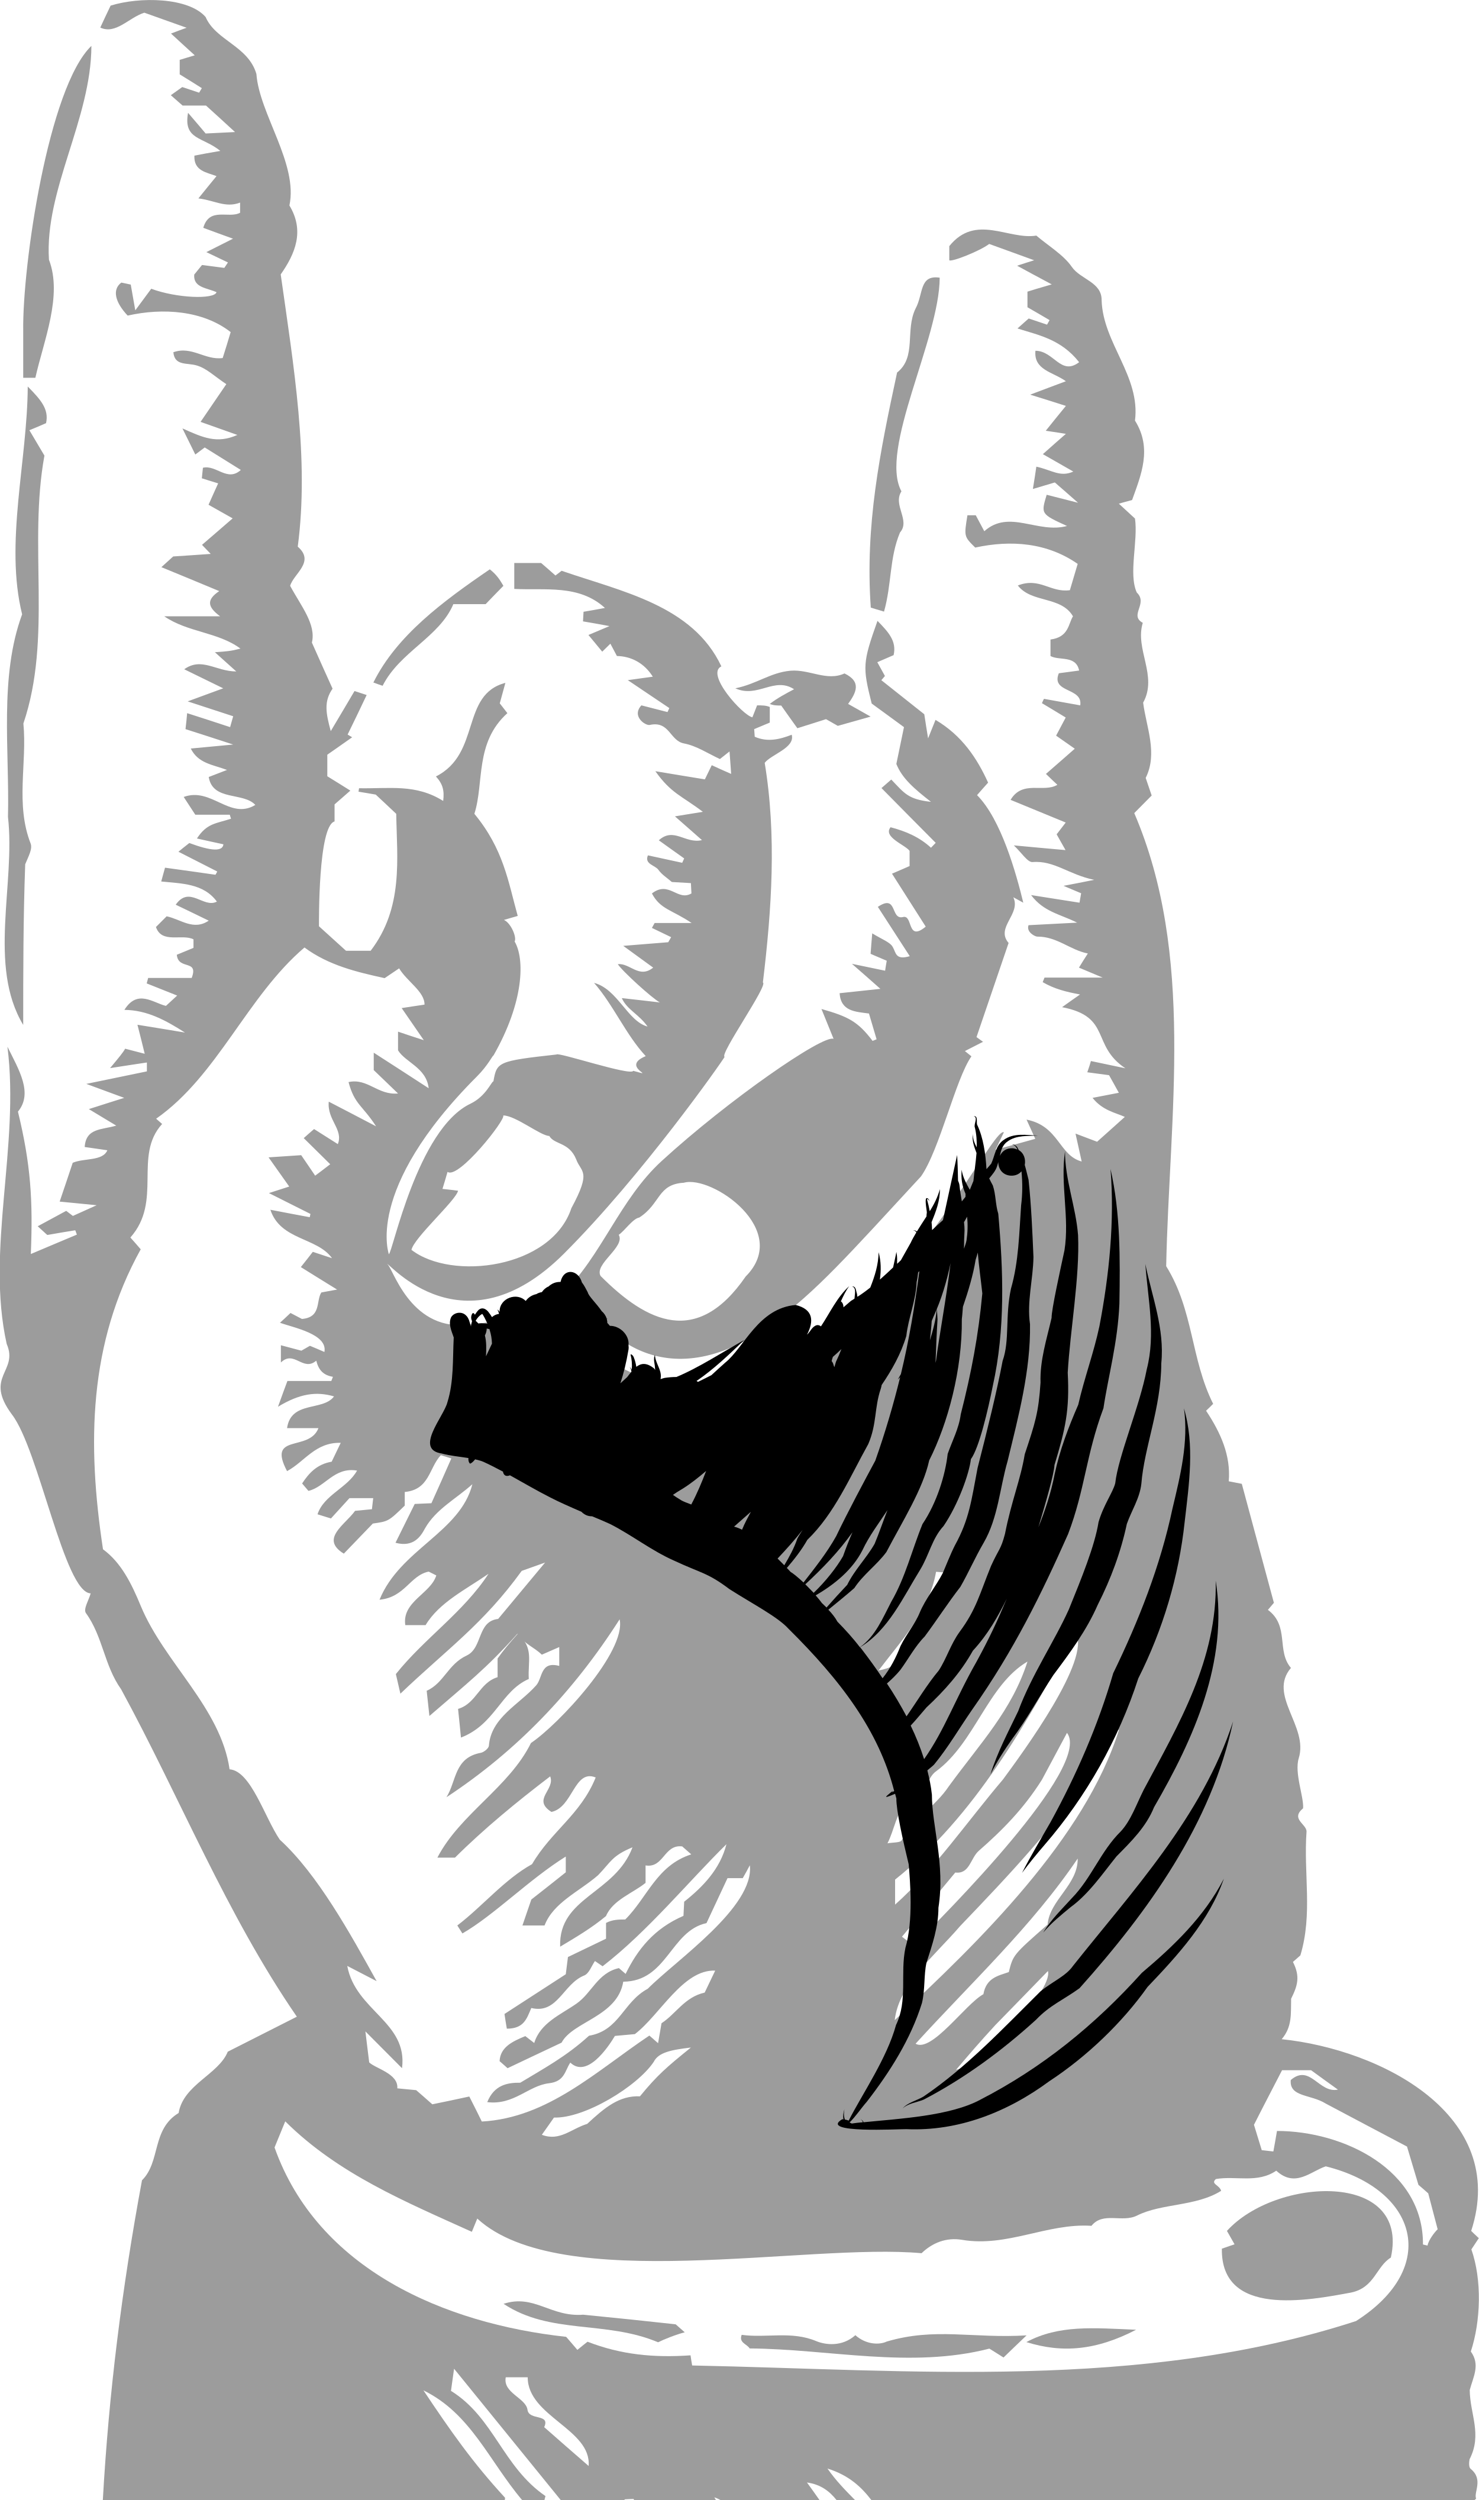 <?xml version="1.0" encoding="utf-8"?>
<!-- Generator: Adobe Adobe Illustrator 24.2.0, SVG Export Plug-In . SVG Version: 6.00 Build 0)  -->
<svg version="1.1" id="Layer_1" xmlns="http://www.w3.org/2000/svg" x="0px" y="0px"
     width="81.56px" height="137.84px" viewBox="0 0 81.56 137.84" style="enable-background:new 0 0 81.56 137.84;"
     xml:space="preserve">
<style type="text/css">
	.st0{fill:none;}
	.st1{fill:#9C9C9C;}
</style>
  <path class="st0" d="M50.5,112.69c0.89,0.51,2.75-2.2,3.74-2.73c0.16-0.93,0.84-1.03,1.4-1.22c0.23-0.96,0.23-0.96,2.14-2.62
	c0.11-1.35,1.67-2.18,1.67-3.62C56.92,106.21,53.54,109.35,50.5,112.69z"/>
  <path class="st0" d="M29.1,131.07c-0.38,0-0.77,0-1.21,0c-0.17,0.87,1.12,1.14,1.2,1.8c0.09,0.6,1.28,0.19,0.92,0.95
	c0.92,0.8,1.62,1.42,2.44,2.14C32.62,133.93,29.1,133.24,29.1,131.07z"/>
  <path class="st0" d="M33.12,70.35c2.57,2.57,5.33,3.9,8,0.03c2.57-2.57-1.88-5.61-3.41-5.17c-1.46,0.07-1.27,1.15-2.46,1.92
	c-0.35,0.05-0.83,0.76-1.13,0.95C34.5,68.75,32.75,69.69,33.12,70.35z"/>
  <path class="st0" d="M70.22,118.61c0.07-0.37,0.13-0.72,0.2-1.13c3.68,0,8.08,2.14,8.05,6.26c0.08,0.02,0.16,0.04,0.25,0.06
	c0.06-0.31,0.39-0.74,0.56-0.9c-0.18-0.69-0.33-1.26-0.52-1.98c-0.11-0.09-0.36-0.31-0.54-0.47c-0.22-0.76-0.42-1.43-0.63-2.11
	c-1.51-0.8-3-1.59-4.48-2.37c-0.83-0.52-2.02-0.34-1.93-1.3c1.07-0.91,1.55,0.75,2.6,0.53c-0.47-0.34-0.83-0.6-1.48-1.07
	c-0.14,0-0.76,0-1.6,0c-0.5,0.97-1.05,2.03-1.55,3c0.15,0.5,0.28,0.93,0.43,1.4C69.75,118.56,69.94,118.58,70.22,118.61z"/>
  <path class="st0" d="M49.34,111.39c4.65-4.31,10.52-10.05,12.37-16.02c-0.41,0.15-0.78,0.28-1.22,0.45c0,0.48,0,0.97,0,1.44
	c-2.16,3.29-4.79,6.06-7.54,8.94C51.46,107.93,49.58,109.41,49.34,111.39z"/>
  <path class="st0" d="M45.64,136.09c0.47,0.68,1.02,1.23,1.53,1.75h0.9C47.53,137.14,46.87,136.47,45.64,136.09z"/>
  <path class="st0" d="M23.35,131.79c1.51,2.26,2.72,3.99,4.5,5.92c0,0.04,0,0.09,0,0.13h0.95C26.94,135.64,25.97,133.08,23.35,131.79
	z"/>
  <path class="st0" d="M44.51,136.86c0.23,0.33,0.46,0.65,0.7,0.98h0.95C45.77,137.36,45.29,136.97,44.51,136.86z"/>
  <path class="st0" d="M24.87,131.82c2.38,1.48,2.84,4.16,5.21,5.8c-0.02,0.08-0.04,0.15-0.06,0.23h0.91
	c-1.88-2.31-3.78-4.65-5.89-7.25C24.94,131.32,24.89,131.65,24.87,131.82z"/>
  <path class="st0" d="M31.52,66.6c1.13-2.09,0.53-1.95,0.26-2.7c-0.39-0.95-1.2-0.79-1.48-1.28c-0.47,0-1.87-1.13-2.54-1.13
	c0.16,0.2-2.49,3.55-3.07,3.11c-0.12,0.39-0.22,0.72-0.28,0.94c-0.01,0,0.49,0.05,0.86,0.1c-0.11,0.53-2.43,2.59-2.57,3.26
	C24.92,70.62,30.42,69.94,31.52,66.6z"/>
  <path class="st0" d="M52.32,86.71c-0.3-0.02-0.5-0.04-0.7-0.05c-0.39,2.2-1.86,3.72-3.17,5.44C51.13,91.63,51.06,88.48,52.32,86.71z
	"/>
  <path class="st0" d="M36.05,113.67c-0.9,1.35-3.82,3.13-5.5,3.07c-0.2,0.29-0.41,0.58-0.67,0.95c0.98,0.38,1.62-0.32,2.5-0.6
	c0.98-0.9,1.77-1.56,2.91-1.52c0.97-1.17,1.46-1.6,2.81-2.69C37,113.02,36.31,113.16,36.05,113.67z"/>
  <path class="st0" d="M19.19,108.41c0.46,2.48,3.34,3.08,3.02,5.64c-0.77-0.77-1.3-1.31-2.02-2.03c0.09,0.69,0.14,1.12,0.21,1.71
	c0.34,0.34,1.61,0.62,1.55,1.43c0.4,0.04,0.73,0.07,1.04,0.1c0.28,0.24,0.53,0.47,0.89,0.78c0.64-0.14,1.36-0.29,2.04-0.43
	c0.26,0.51,0.52,1.03,0.69,1.38c3.65-0.21,6.3-2.77,9.24-4.74c0.14,0.13,0.24,0.21,0.48,0.42c0.07-0.42,0.12-0.74,0.19-1.1
	c0.81-0.52,1.28-1.44,2.38-1.69c0.2-0.42,0.4-0.83,0.58-1.21c-1.78-0.08-3.05,2.45-4.43,3.5c-0.35,0.03-0.69,0.07-1.1,0.1
	c-0.4,0.67-1.55,2.33-2.46,1.47c-0.31,0.47-0.31,1.04-1.18,1.14c-1.13,0.13-1.94,1.22-3.4,1.04c0.38-0.94,1.11-1.09,1.82-1.07
	c1.24-0.77,2.51-1.44,3.79-2.59c1.69-0.3,1.87-1.85,3.24-2.59c1.58-1.59,5.88-4.52,5.63-6.81c-0.13,0.23-0.26,0.47-0.39,0.71
	c-0.28,0-0.56,0-0.84,0c-0.38,0.81-0.75,1.6-1.16,2.48c-1.99,0.43-2.16,3.21-4.59,3.23c-0.32,1.93-2.79,2.19-3.4,3.36
	c-1.25,0.59-2.11,1-2.98,1.41c-0.13-0.12-0.28-0.25-0.44-0.39c0.03-0.79,0.72-1.1,1.42-1.38c0.1,0.08,0.25,0.2,0.49,0.38
	c0.34-1.12,1.45-1.56,2.33-2.17c0.85-0.59,1.16-1.69,2.34-1.96c0.15,0.13,0.25,0.22,0.37,0.32c0.66-1.35,1.57-2.5,3.19-3.2
	c0.01-0.18,0.02-0.42,0.04-0.78c1.03-0.81,1.99-1.79,2.33-3.17c-2.03,1.99-4.36,4.83-6.83,6.73c-0.12-0.08-0.26-0.18-0.42-0.29
	c-0.19,0.27-0.32,0.69-0.6,0.8c-1.15,0.47-1.46,2.15-2.91,1.79c-0.25,0.57-0.39,1.14-1.35,1.14c-0.04-0.28-0.09-0.56-0.13-0.81
	c1.17-0.76,2.31-1.5,3.38-2.19c0.05-0.43,0.09-0.73,0.12-0.95c0.75-0.36,1.45-0.7,2.1-1.01c0-0.37,0-0.62,0-0.87
	c0.35-0.19,0.7-0.19,1.06-0.19c1.22-1.21,1.73-2.98,3.64-3.59c-0.15-0.13-0.3-0.26-0.5-0.44c-1.01-0.12-1.01,1.21-2.02,1.05
	c0,0.34,0,0.58,0,0.96c-0.67,0.56-1.8,0.93-2.18,1.83c-0.81,0.67-1.62,1.15-2.53,1.69c-0.1-2.75,3.03-2.91,3.99-5.48
	c-1.14,0.47-1.2,0.81-1.9,1.54c-1.05,0.92-2.48,1.51-2.95,2.77c-0.53,0-0.87,0-1.22,0c0.14-0.41,0.27-0.77,0.49-1.43
	c0.46-0.36,1.16-0.92,1.9-1.5c0-0.14,0-0.44,0-0.87c-2.03,1.26-3.96,3.24-5.7,4.24c-0.09-0.14-0.16-0.24-0.28-0.44
	c1.4-1.06,2.61-2.54,4.12-3.38c1.07-1.84,2.68-2.74,3.51-4.78c-1.2-0.48-1.26,1.65-2.44,1.9c-1.09-0.69,0.22-1.22-0.07-1.96
	c-1.86,1.41-3.65,2.89-5.25,4.48c-0.38,0-0.66,0-0.97,0c1.24-2.4,3.96-3.88,5.16-6.32c1.5-0.99,5.27-5.04,4.89-6.82
	c-2.55,3.98-5.66,7.24-9.55,9.81c0.56-0.9,0.43-2.18,1.9-2.45c0.18-0.03,0.43-0.24,0.44-0.39c0.12-1.56,1.67-2.27,2.61-3.33
	c0.36-0.41,0.22-1.35,1.27-1.07c0-0.39,0-0.64,0-1.04c-0.32,0.14-0.57,0.25-0.96,0.42c-0.46-0.44-0.9-0.54-1.35-1.15
	c-1.7,1.91-2.83,2.78-4.85,4.53c-0.08-0.72-0.11-1.01-0.15-1.39c0.94-0.42,1.17-1.45,2.2-1.94c0.9-0.42,0.56-1.89,1.74-2.02
	c0.87-1.04,1.64-1.97,2.59-3.11c-0.71,0.25-1.18,0.42-1.29,0.46c-2.12,2.94-4.1,4.31-6.69,6.77c-0.13-0.58-0.2-0.85-0.25-1.08
	c1.58-1.97,3.73-3.4,5.11-5.53c-1.27,0.88-2.72,1.58-3.47,2.83c-0.42,0-0.76,0-1.12,0c-0.19-1.31,1.4-1.73,1.71-2.74
	c-0.19-0.09-0.3-0.15-0.42-0.21c-1.03,0.22-1.3,1.42-2.71,1.55c1.12-2.78,4.45-3.72,5.12-6.37c-0.91,0.81-2.02,1.38-2.62,2.45
	c-0.2,0.37-0.6,1.05-1.62,0.78c0.35-0.71,0.68-1.38,1.06-2.14c0.27-0.01,0.61-0.02,0.92-0.04c0.36-0.82,0.72-1.62,1.1-2.47
	c-0.2-0.06-0.39-0.12-0.58-0.18c-0.66,0.71-0.63,1.9-1.99,2.03c0,0.28,0,0.53,0,0.75c-0.9,0.89-0.91,0.87-1.76,0.99
	c-0.56,0.59-1.07,1.11-1.6,1.66c-1.34-0.82,0.06-1.6,0.62-2.36c0.22-0.02,0.55-0.06,0.93-0.09c0.02-0.19,0.04-0.36,0.07-0.61
	c-0.37,0-0.7,0-1.31,0c-0.24,0.26-0.64,0.7-1.02,1.12c-0.3-0.09-0.49-0.15-0.74-0.23c0.35-1.07,1.65-1.45,2.18-2.41
	c-1.26-0.21-1.75,0.9-2.68,1.12c-0.12-0.14-0.2-0.24-0.35-0.41c0.37-0.55,0.81-1.05,1.63-1.2c0.16-0.34,0.33-0.68,0.5-1.04
	c-1.41-0.03-1.99,1.05-2.96,1.56c-1.12-2.12,1.22-1.04,1.73-2.37c-0.58,0-1.11,0-1.73,0c0.22-1.52,1.98-0.91,2.59-1.75
	c-0.96-0.28-1.87-0.17-3.09,0.57c0.26-0.71,0.39-1.05,0.52-1.42c0.89,0,1.65,0,2.42,0c0.03-0.08,0.06-0.15,0.09-0.23
	c-0.54-0.09-0.79-0.38-0.92-0.89c-0.73,0.63-1.23-0.6-1.95,0.1c0-0.44,0-0.61,0-0.95c0.38,0.1,0.67,0.17,1.13,0.3
	c0.03-0.02,0.23-0.13,0.47-0.27c0.25,0.11,0.52,0.22,0.8,0.34c0.19-0.99-1.7-1.34-2.45-1.61c0.2-0.18,0.38-0.36,0.58-0.54
	c0.21,0.11,0.42,0.22,0.63,0.33c1.08-0.09,0.78-1,1.07-1.46c0.28-0.05,0.47-0.09,0.87-0.16c-0.73-0.46-1.32-0.82-2-1.24
	c0.25-0.32,0.48-0.61,0.66-0.84c0.4,0.13,0.73,0.24,1.06,0.35c-0.84-1.16-2.84-0.98-3.4-2.67c0.85,0.16,1.51,0.28,2.17,0.41
	c0.01-0.06,0.03-0.12,0.04-0.18c-0.71-0.36-1.43-0.72-2.29-1.15c0.46-0.15,0.71-0.23,1.12-0.36c-0.35-0.5-0.69-0.97-1.14-1.61
	c0.71-0.05,1.23-0.08,1.8-0.12c0.27,0.39,0.51,0.74,0.77,1.13c0.23-0.18,0.48-0.37,0.83-0.63c-0.54-0.54-1-0.99-1.46-1.44
	c0.18-0.16,0.38-0.33,0.57-0.5c0.42,0.27,0.84,0.53,1.31,0.83c0.32-0.82-0.6-1.33-0.5-2.34c0.74,0.39,1.48,0.77,2.61,1.36
	c-0.76-1.17-1.18-1.2-1.52-2.44c1.06-0.22,1.59,0.74,2.73,0.63C21.42,59.79,21,59.38,20.6,59c0-0.27,0-0.52,0-0.96
	c1.03,0.67,1.95,1.26,3.03,1.96c-0.13-1.14-1.28-1.41-1.69-2.09c0-0.31,0-0.61,0-1.03c0.44,0.15,0.77,0.25,1.42,0.47
	c-0.46-0.68-0.79-1.15-1.22-1.77c0.5-0.07,0.88-0.13,1.26-0.19c0.01-0.72-0.97-1.29-1.4-2c-0.38,0.26-0.59,0.4-0.8,0.54
	c-1.54-0.33-3.08-0.7-4.42-1.69c-3.17,2.7-4.77,7.06-8.18,9.44c0.1,0.09,0.2,0.18,0.33,0.29c-1.6,1.76,0.04,4.24-1.75,6.26
	c0.2,0.24,0.37,0.42,0.57,0.65c-2.87,5.2-2.95,10.74-2.08,16.54c1,0.73,1.57,1.88,2.09,3.14c1.3,3.12,4.4,5.6,4.89,8.99
	c1.18,0.09,1.93,2.65,2.77,3.88c2.09,1.91,3.88,5.17,5.38,7.82C20.34,109.01,19.87,108.77,19.19,108.41z"/>
  <path class="st0" d="M52.72,114.12c1.25-0.25,5.36-4.27,5.07-5.45c-1.06,1.09-1.98,2.03-2.9,2.98
	C54.06,112.55,53.45,113.26,52.72,114.12z"/>
  <path class="st0" d="M31.83,129.57c0.25-0.2,0.41-0.32,0.56-0.45c1.86,0.73,3.66,0.9,5.68,0.75c0.04,0.22,0.06,0.39,0.09,0.56
	c12.03,0.24,24.75,1.4,36.61-2.45c4.64-2.97,3.41-7.27-1.67-8.53c-0.84,0.28-1.68,1.2-2.73,0.24c-1.04,0.71-2.21,0.26-3.33,0.46
	c-0.31,0.28,0.2,0.32,0.29,0.65c-1.38,0.88-3.27,0.68-4.63,1.36c-0.83,0.43-1.89-0.23-2.52,0.57c-2.44-0.16-4.66,1.2-7.15,0.77
	c-0.85-0.15-1.62,0.15-2.22,0.74c-6.32-0.58-19.91,2.31-24.5-1.91c-0.11,0.26-0.2,0.48-0.3,0.73c-3.64-1.65-7.36-3.18-10.29-6.09
	c-0.21,0.52-0.4,0.97-0.59,1.44c2.38,6.7,9.36,9.71,16.07,10.45C31.33,128.98,31.58,129.28,31.83,129.57z"/>
  <path class="st0" d="M58.83,95.53c-0.49,0.91-0.93,1.75-1.38,2.58c-1.02,1.62-2.21,2.81-3.48,3.92c-0.47,0.41-0.51,1.31-1.3,1.2
	c-1.02,1.23-1.97,2.37-2.94,3.54c0.2,0.15,0.41,0.32,0.63,0.49C52.03,105.62,60.25,97.39,58.83,95.53z"/>
  <path class="st0" d="M49.36,103.63c0,0.51,0,0.93,0,1.38c2.12-1.88,4-4.61,5.95-6.9c1.11-1.52,4.88-6.64,4.01-8.08
	C56.64,94.96,53.78,100.12,49.36,103.63z"/>
  <path class="st0" d="M49.96,99.49c-0.51,0.34-0.66,1.47-1.03,2.15c0.27-0.05,0.71-0.03,0.78-0.16c0.63-1.16,1.88-1.89,2.6-2.98
	c1.76-2.42,3.48-4.2,4.34-6.88c-2.19,1.3-2.9,4.48-5.04,6.06C50.96,98.13,51.16,99.23,49.96,99.49z"/>
  <path class="st1" d="M27.85,137.71c-1.78-1.93-2.99-3.66-4.5-5.92c2.62,1.29,3.59,3.85,5.45,6.06h1.22
	c0.02-0.08,0.04-0.15,0.06-0.23c-2.37-1.63-2.83-4.32-5.21-5.8c0.02-0.17,0.07-0.5,0.17-1.22c2.11,2.6,4.01,4.94,5.89,7.25h3.5
	c0.01-0.02,0.01-0.03,0.02-0.05c0.18-0.01,0.32-0.02,0.49-0.02c0.01,0.02,0.02,0.05,0.03,0.07h4.52c-0.03-0.05-0.06-0.1-0.1-0.16
	c0.14,0.04,0.25,0.1,0.36,0.16h5.45c-0.23-0.33-0.46-0.65-0.7-0.98c0.78,0.11,1.26,0.5,1.64,0.98h1.02
	c-0.51-0.52-1.06-1.07-1.53-1.75c1.23,0.39,1.89,1.05,2.43,1.75h33.25c0.03-0.03,0.06-0.06,0.09-0.09c-0.14-0.36,0.42-1.06-0.3-1.64
	c-0.11-0.09-0.09-0.36-0.06-0.53c0.71-1.38,0.02-2.48,0.01-3.82c0.21-0.77,0.58-1.39,0.06-2.12c0.55-1.68,0.62-3.95,0.03-5.63
	c0.11-0.16,0.26-0.4,0.41-0.62c-0.22-0.2-0.36-0.34-0.42-0.4c2.09-6.41-5.01-10.01-10.45-10.57c0.59-0.69,0.5-1.41,0.52-2.23
	c0.36-0.73,0.51-1.22,0.1-2.03c0.15-0.13,0.4-0.35,0.41-0.36c0.69-2.29,0.17-4.49,0.34-6.83c0-0.42-0.9-0.69-0.19-1.28
	c0.05-0.63-0.49-1.94-0.24-2.76c0.55-1.76-1.72-3.47-0.43-4.98c-0.81-0.94-0.07-2.31-1.27-3.2c0.1-0.12,0.2-0.24,0.33-0.39
	c-0.59-2.17-1.18-4.38-1.77-6.56c-0.26-0.05-0.45-0.09-0.72-0.14c0.12-1.42-0.44-2.67-1.25-3.89c0.1-0.09,0.23-0.22,0.39-0.38
	c-1.24-2.48-1.07-5.14-2.59-7.59c0.17-8.31,1.6-17.15-1.76-24.98c0.29-0.29,0.6-0.61,0.96-0.97c-0.11-0.32-0.22-0.65-0.33-0.97
	c0.68-1.36,0.03-2.8-0.14-4.15c0.82-1.48-0.47-2.94-0.02-4.4c-0.77-0.42,0.31-1.06-0.33-1.67c-0.47-1.02,0.08-2.84-0.1-4.08
	c-0.28-0.26-0.56-0.52-0.89-0.82c0.23-0.06,0.41-0.12,0.73-0.2c0.5-1.39,1.12-2.85,0.16-4.38c0.31-2.45-1.77-4.27-1.84-6.64
	c0.01-1-1.16-1.14-1.64-1.83c-0.46-0.67-1.28-1.15-1.96-1.73c-1.54,0.25-3.34-1.23-4.8,0.58c0,0.17,0,0.46,0,0.78
	c0.12,0.11,1.69-0.51,2.2-0.9c0.81,0.29,1.62,0.59,2.48,0.9c-0.3,0.09-0.54,0.17-0.94,0.3c0.58,0.32,1.11,0.6,1.91,1.03
	c-0.79,0.23-1.03,0.3-1.34,0.4c0,0.28,0,0.57,0,0.86c0.38,0.22,0.8,0.46,1.22,0.71c-0.05,0.08-0.09,0.17-0.14,0.25
	c-0.33-0.11-0.66-0.22-1.01-0.34c-0.15,0.14-0.36,0.31-0.62,0.55c1.16,0.37,2.4,0.59,3.4,1.86c-1.01,0.77-1.39-0.63-2.41-0.63
	c-0.1,1.07,0.96,1.16,1.68,1.68c-0.64,0.24-1.21,0.45-1.97,0.74c0.8,0.25,1.36,0.42,1.97,0.62c-0.41,0.5-0.71,0.87-1.11,1.37
	c0.58,0.09,0.96,0.14,1.11,0.17c-0.3,0.26-0.71,0.62-1.27,1.12c0.79,0.45,1.21,0.69,1.68,0.96c-0.73,0.33-1.2-0.09-2.04-0.27
	c-0.05,0.35-0.1,0.68-0.19,1.23c0.5-0.15,0.83-0.25,1.21-0.36c0.28,0.24,0.63,0.55,1.28,1.12c-0.81-0.21-1.27-0.32-1.73-0.44
	c-0.32,1.06-0.32,1.06,1.12,1.72c-1.61,0.44-3.19-0.94-4.56,0.29c-0.2-0.37-0.34-0.63-0.47-0.88c-0.17,0-0.31,0-0.46,0
	c-0.19,1.17-0.19,1.17,0.43,1.78c1.98-0.43,3.97-0.27,5.65,0.9c-0.13,0.43-0.27,0.9-0.43,1.45c-1.07,0.15-1.66-0.73-2.87-0.26
	c0.75,0.98,2.38,0.57,3.04,1.7c-0.26,0.42-0.23,1.15-1.24,1.28c0,0.29,0,0.58,0,0.91c0.49,0.27,1.4-0.06,1.58,0.8
	c-0.39,0.05-0.79,0.11-1.12,0.15c-0.45,1.1,1.34,0.77,1.18,1.77c-0.68-0.12-1.34-0.24-2-0.36c-0.04,0.08-0.08,0.16-0.11,0.24
	c0.41,0.24,0.81,0.49,1.31,0.79c-0.13,0.25-0.3,0.56-0.53,1c0.37,0.26,0.77,0.54,1.03,0.72c-0.45,0.4-1.03,0.9-1.59,1.39
	c0.34,0.33,0.48,0.46,0.63,0.6c-0.76,0.46-1.92-0.28-2.58,0.83c0.97,0.4,1.95,0.8,3.04,1.25c-0.2,0.26-0.33,0.43-0.5,0.65
	c0.12,0.22,0.26,0.46,0.49,0.87c-0.93-0.08-1.76-0.16-2.85-0.26c0.43,0.41,0.76,0.94,1.03,0.92c1.2-0.1,1.99,0.69,3.4,0.98
	c-0.75,0.15-1.15,0.23-1.69,0.33c0.39,0.17,0.67,0.28,0.97,0.41c-0.03,0.18-0.06,0.35-0.09,0.52c-0.81-0.13-1.58-0.25-2.67-0.42
	c0.7,0.93,1.58,1.04,2.54,1.52c-1.04,0.05-1.83,0.1-2.68,0.14c-0.14,0.38,0.36,0.63,0.48,0.63c1.09-0.01,1.81,0.74,2.79,0.93
	c-0.17,0.26-0.32,0.5-0.49,0.78c0.38,0.16,0.67,0.28,1.31,0.55c-1.3,0-2.25,0-3.21,0c-0.03,0.08-0.07,0.17-0.1,0.25
	c0.65,0.38,1.31,0.54,2.06,0.68c-0.32,0.22-0.61,0.43-0.99,0.7c2.75,0.53,1.58,2.1,3.49,3.37c-0.62-0.13-1.23-0.26-1.9-0.4
	c-0.05,0.17-0.1,0.34-0.2,0.62c0.44,0.06,0.82,0.11,1.2,0.16c0.17,0.31,0.35,0.62,0.54,0.97c-0.4,0.08-0.83,0.16-1.45,0.28
	c0.55,0.7,1.28,0.82,1.78,1.05c-0.45,0.41-0.93,0.83-1.53,1.37c-0.22-0.08-0.63-0.24-1.19-0.45c0.12,0.55,0.22,1.01,0.34,1.54
	c-1.26-0.34-1.25-1.96-3.04-2.31c0.2,0.44,0.33,0.72,0.48,1.06c-0.71,0.2-1.38,0.38-2.19,0.6c0.2-0.41,0.33-0.7,0.46-0.96
	c-0.46-0.27-3.19,5.35-7.75,9.91c-8.49,8.49-17.79,1.71-15.29-0.79c0.59,1.59,4.24,5.82,10.25,1.44c2.46-1.79,4.2-3.78,8.22-8.13
	c1.03-1.47,1.9-5.36,2.78-6.62c-0.06-0.05-0.17-0.14-0.36-0.29c0.33-0.17,0.67-0.34,1-0.51c-0.12-0.09-0.24-0.17-0.36-0.26
	c0.59-1.73,1.18-3.46,1.77-5.19c-0.74-0.86,0.7-1.59,0.26-2.52c0.18,0.1,0.37,0.2,0.55,0.3c-0.39-1.61-1.22-4.6-2.55-5.93
	c0.23-0.27,0.4-0.45,0.61-0.69c-0.61-1.34-1.43-2.59-2.9-3.46c-0.11,0.27-0.2,0.49-0.41,1.02c-0.09-0.58-0.14-0.85-0.21-1.33
	c-0.67-0.53-1.47-1.17-2.37-1.88c-0.01,0.02,0.09-0.1,0.2-0.23c-0.13-0.23-0.26-0.47-0.42-0.76c0.34-0.15,0.62-0.27,0.9-0.39
	c0.18-0.79-0.31-1.29-0.89-1.89c-0.82,2.31-0.83,2.53-0.32,4.56c0.52,0.38,1.17,0.85,1.78,1.3c-0.14,0.68-0.25,1.2-0.42,2.03
	c0.31,0.78,0.96,1.35,1.91,2.09c-1.27-0.14-1.46-0.47-2.19-1.23c-0.28,0.24-0.48,0.42-0.54,0.47c1,1.01,1.99,2.02,2.99,3.02
	c-0.09,0.09-0.17,0.18-0.26,0.27c-0.64-0.59-1.39-0.91-2.23-1.13c-0.43,0.54,0.79,0.96,1.05,1.3c0,0.34,0,0.59,0,0.84
	c-0.29,0.13-0.58,0.25-0.97,0.42c0.64,1,1.25,1.96,1.86,2.92c-1.05,0.87-0.69-0.67-1.25-0.53c-0.71,0.18-0.29-1.3-1.39-0.56
	c0.57,0.88,1.16,1.79,1.76,2.72c-0.8,0.23-0.75-0.19-0.94-0.51c-0.15-0.27-0.6-0.42-1.13-0.75c-0.04,0.51-0.07,0.8-0.09,1.13
	c0.29,0.12,0.57,0.25,0.89,0.38c-0.03,0.17-0.06,0.34-0.09,0.55c-0.67-0.14-1.29-0.27-1.83-0.38c0.42,0.36,0.83,0.73,1.57,1.38
	c-1.1,0.12-1.66,0.18-2.25,0.24c0.07,1.01,0.88,1.02,1.62,1.12c0.14,0.48,0.28,0.95,0.42,1.42c-0.07,0.03-0.14,0.06-0.22,0.09
	c-0.81-1.07-1.34-1.34-2.82-1.76c0.28,0.7,0.45,1.1,0.67,1.65c-0.55-0.27-5.81,3.37-9.48,6.73c-2.32,2.12-3.32,5.26-5.48,7.33
	c-0.35,0.33-1.59,1.39-5.32,1.71c-3.14,0.26-4.04-3.22-4.34-3.36c0.07-0.12,4.19,4.98,9.75-0.57c4.34-4.34,8.71-10.58,8.86-10.85
	c-0.31-0.11,2.43-3.98,2.11-4.1c0.49-4.07,0.76-8.11,0.1-12.11c0.36-0.47,1.69-0.83,1.49-1.55c-0.67,0.26-1.34,0.42-2.04,0.11
	c-0.01-0.14-0.02-0.27-0.03-0.42c0.28-0.12,0.58-0.24,0.86-0.36c0-0.27,0-0.52,0-0.86c-0.21-0.09-0.43-0.09-0.7-0.09
	c-0.08,0.2-0.16,0.42-0.26,0.66c-0.54-0.12-2.6-2.39-1.71-2.81c-1.58-3.37-5.49-4.12-8.81-5.27c-0.05,0.04-0.19,0.15-0.34,0.26
	c-0.27-0.24-0.52-0.46-0.79-0.69c-0.46,0-0.94,0-1.48,0c0,0.46,0,0.88,0,1.43c1.69,0.09,3.57-0.26,5,1.05
	c-0.36,0.07-0.78,0.14-1.18,0.21c-0.01,0.19-0.02,0.31-0.03,0.53c0.43,0.07,0.87,0.15,1.46,0.26c-0.45,0.19-0.74,0.31-1.16,0.49
	c0.27,0.33,0.51,0.61,0.76,0.92c0.13-0.12,0.22-0.22,0.45-0.44c0.11,0.21,0.19,0.36,0.36,0.68c0.75,0.01,1.49,0.36,1.98,1.14
	c-0.39,0.05-0.78,0.11-1.38,0.19c0.85,0.57,1.57,1.06,2.29,1.54c-0.03,0.07-0.07,0.15-0.1,0.22c-0.46-0.12-0.93-0.24-1.44-0.37
	c-0.56,0.61,0.23,1.13,0.46,1.08c1.1-0.24,1.1,0.87,1.89,1.02c0.69,0.13,1.31,0.55,1.98,0.86c0.1-0.08,0.25-0.2,0.53-0.42
	c0.03,0.43,0.06,0.77,0.09,1.24c-0.41-0.18-0.68-0.3-1.07-0.48c-0.14,0.29-0.26,0.54-0.38,0.78c-0.76-0.12-1.52-0.25-2.73-0.45
	c0.87,1.23,1.45,1.35,2.62,2.24c-0.54,0.09-0.94,0.15-1.54,0.25c0.51,0.45,0.95,0.83,1.49,1.31c-0.92,0.22-1.55-0.74-2.38,0.01
	c0.47,0.34,0.94,0.67,1.4,1c-0.04,0.08-0.07,0.16-0.11,0.24c-0.61-0.13-1.23-0.27-1.89-0.41c-0.21,0.49,0.4,0.54,0.58,0.8
	c0.18,0.26,0.49,0.45,0.74,0.67c0.34,0.02,0.68,0.04,1.05,0.06c0.01,0.24,0.02,0.41,0.03,0.57c-0.77,0.45-1.23-0.73-2.18,0
	c0.46,0.88,1.11,0.9,2.19,1.63c-0.98,0-1.51,0-2.04,0c-0.05,0.09-0.1,0.18-0.15,0.27c0.35,0.17,0.71,0.34,1.06,0.51
	c-0.05,0.09-0.11,0.19-0.16,0.28c-0.71,0.06-1.42,0.11-2.48,0.2c0.72,0.52,1.18,0.86,1.65,1.2c-0.78,0.63-1.29-0.27-1.95-0.19
	c0.23,0.37,1.9,1.89,2.32,2.11c0,0-1.89-0.22-2.1-0.24c0.28,0.64,0.95,0.89,1.42,1.57c-1.11-0.3-1.64-2.06-2.95-2.41
	c1.08,1.24,1.76,2.87,2.85,4.04c-1.46,0.6,0.74,1.21-0.69,0.81c-0.13,0.3-4.16-1.05-4.23-0.9c-3.25,0.36-3.29,0.41-3.48,1.48
	c-0.11,0.01-0.41,0.82-1.26,1.23c-2.95,1.4-4.31,8.28-4.51,8.3c0.06,0.09-1.46-3.48,4.87-9.81c0.61-0.61,0.87-1.18,0.9-1.14
	c1.7-2.97,1.73-5.34,1.17-6.29c0.13-0.23-0.21-1.03-0.59-1.19c0.31-0.09,0.55-0.16,0.76-0.22c-0.53-1.91-0.78-3.68-2.39-5.63
	c0.55-1.72,0.01-3.92,1.82-5.55c-0.18-0.24-0.3-0.38-0.42-0.54c0.08-0.3,0.17-0.63,0.31-1.13c-2.48,0.65-1.33,3.9-3.83,5.16
	c0.38,0.42,0.47,0.77,0.4,1.35c-1.52-0.95-2.94-0.67-4.64-0.7c-0.01,0.06-0.02,0.12-0.03,0.19c0.34,0.06,0.69,0.11,0.95,0.16
	c0.36,0.34,0.7,0.65,1.13,1.06c0.04,2.48,0.41,5.17-1.41,7.55c-0.47,0-0.9,0-1.36,0c-0.47-0.43-0.97-0.88-1.49-1.35
	c0-0.21-0.05-5.53,0.86-5.78c0-0.31,0-0.63,0-0.94c0.25-0.22,0.51-0.44,0.87-0.76c-0.42-0.26-0.81-0.51-1.27-0.79
	c0-0.28,0-0.65,0-1.19c0.38-0.26,0.87-0.61,1.37-0.96c-0.08-0.05-0.17-0.1-0.25-0.15c0.34-0.69,0.67-1.38,1.05-2.18
	c-0.24-0.08-0.46-0.15-0.67-0.22c-0.41,0.69-0.77,1.31-1.31,2.21c-0.27-0.99-0.39-1.64,0.1-2.34c-0.33-0.72-0.68-1.51-1.14-2.54
	c0.24-1.01-0.59-2-1.2-3.13c0.19-0.67,1.39-1.32,0.42-2.16c0.64-4.83-0.23-9.99-0.94-15.01c0.8-1.14,1.33-2.4,0.48-3.8
	c0.49-2.3-1.66-5.05-1.82-7.25c-0.45-1.55-2.24-1.84-2.8-3.14C10.4-0.15,7.7-0.19,6.1,0.31C5.92,0.69,5.72,1.1,5.53,1.52
	c0.86,0.4,1.57-0.55,2.43-0.82c0.66,0.24,1.44,0.51,2.33,0.83C10,1.63,9.75,1.73,9.43,1.85c0.43,0.4,0.85,0.78,1.31,1.2
	c-0.28,0.08-0.52,0.16-0.83,0.25c0,0.28,0,0.57,0,0.8c0.43,0.26,0.82,0.51,1.22,0.76c-0.05,0.08-0.1,0.17-0.15,0.25
	C10.66,5,10.33,4.89,10.05,4.8c-0.2,0.14-0.42,0.3-0.63,0.45c0.24,0.21,0.44,0.39,0.65,0.57c0.42,0,0.85,0,1.29,0
	c0.49,0.44,0.98,0.89,1.6,1.46c-0.56,0.03-1.04,0.05-1.62,0.08c-0.22-0.26-0.47-0.56-0.97-1.14c-0.27,1.5,0.81,1.31,1.78,2.1
	c-0.58,0.1-1.02,0.18-1.43,0.26c-0.04,0.85,0.67,0.92,1.22,1.13c-0.3,0.37-0.6,0.73-1,1.23c0.88,0.1,1.49,0.54,2.3,0.23
	c0,0.19,0,0.36,0,0.56c-0.63,0.34-1.69-0.34-2.03,0.83c0.48,0.18,1.06,0.39,1.64,0.6c-0.41,0.21-0.82,0.41-1.47,0.74
	c0.48,0.23,0.83,0.4,1.19,0.57c-0.07,0.1-0.13,0.2-0.2,0.3c-0.32-0.04-0.64-0.08-1.23-0.16c-0.03,0.04-0.22,0.27-0.43,0.53
	c-0.06,0.73,0.72,0.73,1.23,0.97c-0.12,0.41-2.21,0.33-3.6-0.19c-0.2,0.27-0.43,0.58-0.88,1.19c-0.13-0.72-0.18-1.04-0.25-1.42
	c-0.16-0.03-0.35-0.08-0.52-0.11c-0.52,0.39-0.34,1.09,0.35,1.82c1.95-0.44,4.16-0.28,5.68,0.91c-0.14,0.47-0.27,0.9-0.44,1.43
	c-0.98,0.13-1.7-0.68-2.72-0.32c0.07,0.77,0.76,0.57,1.29,0.73c0.55,0.16,0.98,0.6,1.63,1.03c-0.42,0.61-0.89,1.31-1.42,2.08
	c0.59,0.21,1.18,0.42,2.03,0.72c-1.13,0.5-1.89,0.15-3.03-0.36c0.35,0.7,0.51,1.04,0.71,1.44c0.25-0.19,0.4-0.3,0.52-0.39
	c0.66,0.41,1.32,0.82,1.99,1.24c-0.74,0.68-1.36-0.3-2.09-0.12c-0.02,0.22-0.04,0.39-0.06,0.58c0.27,0.09,0.52,0.16,0.9,0.28
	c-0.16,0.36-0.33,0.72-0.53,1.18c0.44,0.25,0.89,0.5,1.33,0.75c-0.55,0.47-1.1,0.96-1.69,1.46c0.13,0.14,0.25,0.26,0.48,0.5
	c-0.75,0.05-1.41,0.1-2.07,0.14c-0.19,0.17-0.38,0.35-0.65,0.59c1.07,0.44,2.09,0.86,3.19,1.32c-0.7,0.47-0.67,0.86,0.05,1.39
	c-1.15,0-2.11,0-3.08,0c1.29,0.89,2.96,0.86,4.2,1.78c-0.54,0.14-0.71,0.15-1.41,0.2c0.41,0.37,0.69,0.62,1.18,1.06
	c-1.12,0-1.91-0.81-2.87-0.12c0.74,0.36,1.43,0.7,2.15,1.05c-0.52,0.19-1.08,0.4-1.96,0.72c1.05,0.34,1.77,0.58,2.51,0.82
	c-0.05,0.18-0.1,0.34-0.17,0.6c-0.79-0.26-1.52-0.5-2.37-0.77c-0.02,0.25-0.05,0.54-0.09,0.88c0.73,0.23,1.46,0.47,2.63,0.85
	c-1.03,0.1-1.62,0.15-2.34,0.22c0.41,0.82,1.19,0.88,2,1.18c-0.42,0.16-0.68,0.26-1.01,0.39c0.22,1.34,1.91,0.82,2.57,1.54
	c-1.41,0.85-2.42-1-3.95-0.44c0.23,0.36,0.43,0.65,0.64,0.98c0.65,0,1.28,0,1.9,0c0.02,0.07,0.05,0.15,0.07,0.22
	c-0.82,0.27-1.33,0.24-1.88,1.09c0.62,0.14,1.04,0.23,1.46,0.32c-0.04,0.41-0.67,0.38-1.88-0.07c-0.22,0.17-0.43,0.34-0.6,0.48
	c0.72,0.37,1.43,0.73,2.14,1.09c-0.03,0.06-0.06,0.12-0.1,0.18c-0.91-0.13-1.82-0.26-2.78-0.39c-0.08,0.29-0.13,0.46-0.21,0.76
	c1.13,0.12,2.33,0.1,3.07,1.11c-0.74,0.39-1.51-0.91-2.27,0.17c0.63,0.3,1.22,0.59,1.82,0.88c-0.84,0.57-1.55-0.08-2.32-0.24
	c-0.2,0.2-0.39,0.39-0.59,0.59c0.32,0.94,1.44,0.36,2.07,0.68c0,0.2,0,0.33,0,0.47c-0.28,0.12-0.58,0.24-0.92,0.38
	c0.08,0.87,1.22,0.23,0.82,1.28c-0.76,0-1.58,0-2.4,0c-0.03,0.1-0.05,0.2-0.08,0.3c0.56,0.22,1.12,0.45,1.68,0.67
	c-0.15,0.14-0.34,0.31-0.62,0.57c-0.71-0.17-1.57-0.94-2.29,0.22c1.27,0.01,2.3,0.59,3.34,1.25c-0.8-0.13-1.6-0.27-2.62-0.43
	c0.16,0.61,0.26,1.04,0.4,1.6c-0.3-0.08-0.59-0.15-1.08-0.28C6.81,58,6.57,58.29,6.07,58.89C7,58.75,7.53,58.66,8.1,58.58
	c0,0.16,0,0.33,0,0.49c-0.99,0.2-1.96,0.41-3.34,0.69c0.93,0.34,1.51,0.56,2.09,0.77c-0.56,0.18-1.12,0.35-1.95,0.62
	c0.66,0.4,1.06,0.64,1.51,0.91c-0.79,0.24-1.67,0.12-1.74,1.18c0.44,0.06,0.83,0.12,1.25,0.18c-0.26,0.61-1.28,0.42-1.91,0.69
	c-0.22,0.65-0.44,1.33-0.72,2.14c0.69,0.07,1.27,0.12,2.04,0.2c-0.56,0.25-0.91,0.41-1.31,0.59c-0.09-0.07-0.24-0.18-0.37-0.28
	c-0.51,0.28-1.02,0.55-1.57,0.85c0.25,0.22,0.43,0.4,0.53,0.48c0.56-0.1,1.05-0.18,1.54-0.26c0.03,0.08,0.06,0.16,0.09,0.24
	c-0.77,0.32-1.54,0.65-2.54,1.07c0.12-2.95,0-4.93-0.71-7.85c0.84-1.02,0.06-2.29-0.58-3.58c0.69,5.47-1.2,11.21-0.04,16.39
	c0.67,1.54-1.28,1.78,0.29,3.89c1.49,1.94,2.89,9.82,4.34,9.86c-0.1,0.37-0.42,0.87-0.26,1.09c0.94,1.3,1,2.88,1.94,4.2
	c3.26,5.99,5.8,12.4,9.69,18.05c-1.3,0.66-2.51,1.27-3.81,1.93c-0.51,1.26-2.45,1.81-2.71,3.38c-1.5,0.91-0.98,2.68-2.02,3.71
	c-1.11,5.98-1.83,11.74-2.16,17.64h22.16C27.85,137.8,27.85,137.75,27.85,137.71z M34.12,68.08c0.3-0.19,0.78-0.9,1.13-0.95
	c1.19-0.76,1-1.84,2.46-1.92c1.53-0.44,5.97,2.6,3.41,5.17c-2.67,3.88-5.43,2.55-8-0.03C32.75,69.69,34.5,68.75,34.12,68.08z
	 M24.4,65.55c0.07-0.23,0.17-0.55,0.28-0.94c0.59,0.44,3.24-2.91,3.07-3.11c0.68,0,2.07,1.13,2.54,1.13
	c0.28,0.49,1.09,0.33,1.48,1.28c0.27,0.75,0.87,0.61-0.26,2.7c-1.1,3.33-6.6,4.02-8.82,2.3c0.14-0.67,2.46-2.73,2.57-3.26
	C24.9,65.6,24.39,65.55,24.4,65.55z M30.01,133.82c0.35-0.76-0.83-0.35-0.92-0.95c-0.08-0.66-1.37-0.93-1.2-1.8
	c0.44,0,0.82,0,1.21,0c0,2.16,3.52,2.86,3.36,4.89C31.63,135.24,30.93,134.63,30.01,133.82z M70.7,114.14c0.85,0,1.47,0,1.6,0
	c0.65,0.47,1,0.73,1.48,1.07c-1.05,0.22-1.53-1.44-2.6-0.53c-0.09,0.95,1.1,0.78,1.93,1.3c1.48,0.79,2.97,1.57,4.48,2.37
	c0.2,0.68,0.4,1.35,0.63,2.11c0.18,0.15,0.43,0.37,0.54,0.47c0.19,0.72,0.34,1.29,0.52,1.98c-0.17,0.16-0.5,0.59-0.56,0.9
	c-0.08-0.02-0.16-0.04-0.25-0.06c0.03-4.12-4.37-6.26-8.05-6.26c-0.07,0.41-0.13,0.76-0.2,1.13c-0.28-0.03-0.47-0.05-0.64-0.07
	c-0.15-0.48-0.28-0.91-0.43-1.4C69.65,116.16,70.2,115.11,70.7,114.14z M60.49,97.25c0-0.47,0-0.96,0-1.44
	c0.44-0.16,0.81-0.3,1.22-0.45c-1.85,5.97-7.72,11.71-12.37,16.02c0.23-1.98,2.12-3.46,3.61-5.19
	C55.7,103.32,58.33,100.54,60.49,97.25z M57.77,106.11c-1.9,1.67-1.9,1.67-2.14,2.62c-0.56,0.2-1.24,0.3-1.4,1.22
	c-0.99,0.54-2.85,3.24-3.74,2.73c3.04-3.34,6.42-6.48,8.94-10.21C59.45,103.92,57.88,104.76,57.77,106.11z M52.72,114.12
	c0.73-0.86,1.34-1.57,2.17-2.47c0.92-0.94,1.84-1.89,2.9-2.98C58.07,109.85,53.97,113.87,52.72,114.12z M49.74,106.78
	c0.97-1.17,1.92-2.31,2.94-3.54c0.8,0.1,0.83-0.79,1.3-1.2c1.27-1.11,2.46-2.3,3.48-3.92c0.45-0.84,0.89-1.67,1.38-2.58
	c1.41,1.86-6.8,10.09-8.47,11.74C50.15,107.09,49.94,106.93,49.74,106.78z M59.32,90.03c0.87,1.45-2.9,6.57-4.01,8.08
	c-1.95,2.29-3.83,5.02-5.95,6.9c0-0.46,0-0.88,0-1.38C53.78,100.12,56.64,94.96,59.32,90.03z M56.66,91.61
	c-0.86,2.69-2.58,4.47-4.34,6.88c-0.72,1.09-1.97,1.82-2.6,2.98c-0.07,0.13-0.51,0.11-0.78,0.16c0.36-0.68,0.52-1.8,1.03-2.15
	c1.2-0.25,1-1.36,1.65-1.82C53.76,96.09,54.47,92.9,56.66,91.61z M51.62,86.66c0.2,0.02,0.39,0.03,0.7,0.05
	c-1.26,1.77-1.19,4.92-3.87,5.39C49.76,90.37,51.23,88.85,51.62,86.66z M15.43,101.43c-0.84-1.23-1.59-3.79-2.77-3.88
	c-0.49-3.39-3.59-5.87-4.89-8.99c-0.52-1.26-1.09-2.41-2.09-3.14c-0.88-5.81-0.8-11.34,2.08-16.54c-0.2-0.23-0.36-0.42-0.57-0.65
	c1.79-2.02,0.15-4.5,1.75-6.26c-0.12-0.11-0.23-0.2-0.33-0.29c3.4-2.38,5.01-6.74,8.18-9.44c1.34,0.99,2.88,1.35,4.42,1.69
	c0.21-0.14,0.42-0.28,0.8-0.54c0.43,0.72,1.41,1.28,1.4,2c-0.39,0.06-0.76,0.11-1.26,0.19c0.43,0.62,0.75,1.09,1.22,1.77
	c-0.65-0.21-0.98-0.32-1.42-0.47c0,0.42,0,0.72,0,1.03c0.41,0.67,1.56,0.95,1.69,2.09c-1.08-0.7-2-1.3-3.03-1.96
	c0,0.44,0,0.69,0,0.96c0.4,0.38,0.82,0.79,1.34,1.29c-1.13,0.1-1.67-0.86-2.73-0.63c0.33,1.24,0.76,1.27,1.52,2.44
	c-1.13-0.59-1.87-0.98-2.61-1.36c-0.1,1.01,0.82,1.53,0.5,2.34c-0.46-0.29-0.88-0.56-1.31-0.83c-0.19,0.16-0.39,0.34-0.57,0.5
	c0.46,0.45,0.91,0.9,1.46,1.44c-0.35,0.27-0.6,0.46-0.83,0.63c-0.26-0.38-0.5-0.74-0.77-1.13c-0.57,0.04-1.09,0.07-1.8,0.12
	c0.45,0.64,0.79,1.11,1.14,1.61c-0.41,0.13-0.66,0.21-1.12,0.36c0.86,0.43,1.58,0.79,2.29,1.15c-0.01,0.06-0.03,0.12-0.04,0.18
	c-0.66-0.12-1.33-0.25-2.17-0.41c0.56,1.69,2.57,1.51,3.4,2.67c-0.33-0.11-0.66-0.22-1.06-0.35c-0.18,0.23-0.4,0.52-0.66,0.84
	c0.68,0.42,1.26,0.79,2,1.24c-0.4,0.07-0.59,0.11-0.87,0.16c-0.3,0.46,0.01,1.37-1.07,1.46c-0.21-0.11-0.42-0.22-0.63-0.33
	c-0.2,0.19-0.38,0.36-0.58,0.54c0.74,0.27,2.64,0.62,2.45,1.61c-0.28-0.12-0.55-0.24-0.8-0.34c-0.24,0.14-0.44,0.25-0.47,0.27
	c-0.46-0.12-0.75-0.2-1.13-0.3c0,0.34,0,0.51,0,0.95c0.73-0.71,1.22,0.53,1.95-0.1c0.13,0.51,0.38,0.8,0.92,0.89
	c-0.03,0.08-0.06,0.15-0.09,0.23c-0.77,0-1.54,0-2.42,0c-0.14,0.37-0.26,0.7-0.52,1.42c1.22-0.74,2.13-0.85,3.09-0.57
	c-0.61,0.83-2.37,0.22-2.59,1.75c0.62,0,1.15,0,1.73,0c-0.51,1.33-2.85,0.25-1.73,2.37c0.97-0.52,1.56-1.6,2.96-1.56
	c-0.17,0.36-0.34,0.7-0.5,1.04c-0.82,0.14-1.26,0.64-1.63,1.2c0.15,0.18,0.23,0.27,0.35,0.41c0.93-0.22,1.42-1.33,2.68-1.12
	c-0.53,0.96-1.83,1.34-2.18,2.41c0.25,0.08,0.44,0.14,0.74,0.23c0.39-0.42,0.78-0.86,1.02-1.12c0.61,0,0.94,0,1.31,0
	c-0.03,0.25-0.05,0.42-0.07,0.61c-0.38,0.04-0.72,0.07-0.93,0.09c-0.55,0.77-1.95,1.54-0.62,2.36c0.52-0.54,1.03-1.07,1.6-1.66
	c0.84-0.12,0.86-0.11,1.76-0.99c0-0.23,0-0.47,0-0.75c1.37-0.13,1.33-1.32,1.99-2.03c0.2,0.06,0.38,0.12,0.58,0.18
	c-0.37,0.84-0.73,1.65-1.1,2.47c-0.31,0.01-0.65,0.03-0.92,0.04c-0.38,0.77-0.71,1.43-1.06,2.14c1.03,0.28,1.42-0.41,1.62-0.78
	c0.6-1.07,1.72-1.64,2.62-2.45c-0.67,2.66-3.99,3.59-5.12,6.37c1.4-0.13,1.68-1.34,2.71-1.55c0.12,0.06,0.24,0.12,0.42,0.21
	c-0.31,1.01-1.9,1.44-1.71,2.74c0.36,0,0.69,0,1.12,0c0.75-1.25,2.2-1.95,3.47-2.83c-1.39,2.13-3.54,3.56-5.11,5.53
	c0.05,0.23,0.12,0.5,0.25,1.08c2.59-2.47,4.57-3.84,6.69-6.77c0.12-0.04,0.59-0.21,1.29-0.46c-0.95,1.14-1.72,2.07-2.59,3.11
	c-1.17,0.13-0.84,1.6-1.74,2.02c-1.03,0.48-1.25,1.52-2.2,1.94c0.04,0.38,0.07,0.67,0.15,1.39c2.02-1.75,3.15-2.62,4.85-4.53
	c0.45,0.61,0.89,0.71,1.35,1.15c0.39-0.17,0.64-0.28,0.96-0.42c0,0.4,0,0.65,0,1.04c-1.05-0.28-0.91,0.66-1.27,1.07
	c-0.94,1.06-2.49,1.77-2.61,3.33c-0.01,0.14-0.26,0.35-0.44,0.39c-1.48,0.27-1.34,1.56-1.9,2.45c3.89-2.56,7-5.82,9.55-9.81
	c0.38,1.78-3.39,5.82-4.89,6.82c-1.2,2.44-3.92,3.92-5.16,6.32c0.31,0,0.58,0,0.97,0c1.6-1.59,3.4-3.07,5.25-4.48
	c0.29,0.74-1.02,1.27,0.07,1.96c1.19-0.25,1.25-2.38,2.44-1.9c-0.83,2.05-2.44,2.95-3.51,4.78c-1.52,0.84-2.73,2.32-4.12,3.38
	c0.13,0.2,0.19,0.3,0.28,0.44c1.75-1.01,3.68-2.98,5.7-4.24c0,0.43,0,0.72,0,0.87c-0.74,0.59-1.44,1.14-1.9,1.5
	c-0.23,0.66-0.35,1.03-0.49,1.43c0.35,0,0.69,0,1.22,0c0.48-1.26,1.9-1.86,2.95-2.77c0.71-0.73,0.76-1.07,1.9-1.54
	c-0.96,2.57-4.09,2.74-3.99,5.48c0.9-0.54,1.72-1.02,2.53-1.69c0.37-0.89,1.5-1.27,2.18-1.83c0-0.38,0-0.62,0-0.96
	c1.01,0.16,1.01-1.17,2.02-1.05c0.2,0.18,0.35,0.31,0.5,0.44c-1.91,0.61-2.42,2.38-3.64,3.59c-0.35,0-0.7,0-1.06,0.19
	c0,0.25,0,0.5,0,0.87c-0.65,0.31-1.35,0.65-2.1,1.01c-0.03,0.23-0.07,0.53-0.12,0.95c-1.07,0.69-2.21,1.43-3.38,2.19
	c0.04,0.25,0.08,0.54,0.13,0.81c0.96,0,1.1-0.57,1.35-1.14c1.45,0.35,1.75-1.32,2.91-1.79c0.28-0.11,0.41-0.53,0.6-0.8
	c0.16,0.11,0.3,0.21,0.42,0.29c2.47-1.9,4.8-4.74,6.83-6.73c-0.35,1.38-1.31,2.36-2.33,3.17c-0.02,0.36-0.03,0.6-0.04,0.78
	c-1.62,0.7-2.53,1.85-3.19,3.2c-0.12-0.1-0.22-0.19-0.37-0.32c-1.18,0.27-1.49,1.37-2.34,1.96c-0.89,0.62-1.99,1.06-2.33,2.17
	c-0.24-0.19-0.39-0.3-0.49-0.38c-0.7,0.29-1.38,0.6-1.42,1.38c0.16,0.14,0.31,0.27,0.44,0.39c0.87-0.41,1.72-0.82,2.98-1.41
	c0.61-1.17,3.08-1.43,3.4-3.36c2.43-0.02,2.6-2.8,4.59-3.23c0.41-0.87,0.78-1.67,1.16-2.48c0.28,0,0.56,0,0.84,0
	c0.14-0.24,0.27-0.48,0.39-0.71c0.26,2.3-4.05,5.22-5.63,6.81c-1.37,0.74-1.55,2.3-3.24,2.59c-1.27,1.16-2.54,1.83-3.79,2.59
	c-0.72-0.01-1.44,0.13-1.82,1.07c1.47,0.18,2.27-0.91,3.4-1.04c0.87-0.1,0.87-0.67,1.18-1.14c0.91,0.87,2.06-0.8,2.46-1.47
	c0.41-0.04,0.74-0.07,1.1-0.1c1.38-1.05,2.66-3.58,4.43-3.5c-0.18,0.38-0.38,0.79-0.58,1.21c-1.11,0.25-1.58,1.17-2.38,1.69
	c-0.06,0.36-0.12,0.69-0.19,1.1c-0.23-0.2-0.33-0.29-0.48-0.42c-2.94,1.97-5.6,4.54-9.24,4.74c-0.17-0.35-0.43-0.87-0.69-1.38
	c-0.68,0.15-1.4,0.3-2.04,0.43c-0.36-0.32-0.61-0.54-0.89-0.78c-0.31-0.03-0.65-0.06-1.04-0.1c0.07-0.81-1.2-1.09-1.55-1.43
	c-0.07-0.59-0.13-1.02-0.21-1.71c0.72,0.72,1.25,1.26,2.02,2.03c0.33-2.55-2.56-3.16-3.02-5.64c0.68,0.35,1.15,0.6,1.62,0.84
	C19.31,106.6,17.52,103.34,15.43,101.43z M38.1,112.89c-1.35,1.09-1.85,1.52-2.81,2.69c-1.14-0.05-1.94,0.62-2.91,1.52
	c-0.88,0.27-1.52,0.98-2.5,0.6c0.26-0.37,0.47-0.66,0.67-0.95c1.68,0.06,4.6-1.72,5.5-3.07C36.31,113.16,37,113.02,38.1,112.89z
	 M15.14,118.4c0.19-0.47,0.38-0.92,0.59-1.44c2.93,2.91,6.65,4.44,10.29,6.09c0.1-0.25,0.19-0.46,0.3-0.73
	c4.58,4.22,18.18,1.33,24.5,1.91c0.6-0.58,1.37-0.88,2.22-0.74c2.49,0.43,4.71-0.93,7.15-0.77c0.64-0.8,1.69-0.15,2.52-0.57
	c1.36-0.68,3.24-0.49,4.63-1.36c-0.09-0.33-0.6-0.37-0.29-0.65c1.12-0.19,2.29,0.25,3.33-0.46c1.05,0.96,1.89,0.04,2.73-0.24
	c5.08,1.27,6.31,5.57,1.67,8.53c-11.87,3.86-24.58,2.69-36.61,2.45c-0.03-0.17-0.06-0.34-0.09-0.56c-2.02,0.14-3.82-0.03-5.68-0.75
	c-0.15,0.12-0.31,0.24-0.56,0.45c-0.25-0.29-0.5-0.59-0.62-0.72C24.5,128.11,17.52,125.11,15.14,118.4z"/>
  <path class="st1" d="M1.39,47.65c0.18-0.44,0.41-0.84,0.3-1.14c-0.85-2.18-0.19-4.42-0.4-6.62c1.6-4.72,0.26-9.84,1.16-14.77
	c-0.18-0.31-0.49-0.82-0.83-1.4c0.34-0.14,0.63-0.26,0.92-0.39c0.17-0.77-0.29-1.29-1.01-2.02c-0.02,4.09-1.28,8.65-0.31,12.56
	c-1.27,3.44-0.69,7.49-0.78,11.17c0.42,3.71-1.12,8.2,0.84,11.47C1.28,53.59,1.28,50.67,1.39,47.65z"/>
  <path class="st1" d="M1.28,18.23c0,0.98,0,1.78,0,2.6c0.34,0,0.53,0,0.67,0c0.46-2.05,1.51-4.53,0.75-6.51
	C2.45,10.47,5.03,6.57,5.04,2.53C2.66,4.82,1.23,14.66,1.28,18.23z"/>
  <path class="st1" d="M50.49,17.01c-0.59,1.21,0.07,2.67-1.02,3.53c-0.95,4.41-1.77,8.43-1.45,12.96c0.18,0.06,0.37,0.11,0.73,0.22
	c0.43-1.52,0.29-2.95,0.88-4.36c0.59-0.67-0.41-1.51,0.08-2.27c-1.25-2.3,2.1-8.4,2.11-11.78C50.68,15.14,50.93,16.21,50.49,17.01z"
  />
  <path class="st1" d="M42.45,38.81c0.21,0.09,0.43,0.09,0.63,0.09c0.28,0.4,0.56,0.79,0.89,1.25c0.58-0.18,1.08-0.34,1.58-0.5
	c0.21,0.12,0.44,0.25,0.65,0.37c0.57-0.16,1.13-0.32,1.81-0.51c-0.43-0.24-0.83-0.47-1.24-0.7c0.45-0.63,0.75-1.22-0.2-1.68
	c-0.98,0.45-1.93-0.24-2.98-0.15c-1.11,0.1-1.85,0.73-3.04,0.97c1.23,0.56,2.14-0.66,3.24,0.05C43.32,38.25,42.88,38.48,42.45,38.81
	z"/>
  <path class="st1" d="M27.01,31.39c-2.56,1.75-5.13,3.64-6.42,6.24c0.17,0.06,0.29,0.11,0.51,0.18c0.95-1.88,3.13-2.68,3.9-4.5
	c0.53,0,1.09,0,1.78,0c0.31-0.32,0.66-0.69,0.98-1.01C27.59,32.01,27.41,31.7,27.01,31.39z"/>
  <path class="st1" d="M27.44,91.44c0,0.41,0,0.72,0,1.03c-1.03,0.32-1.15,1.44-2.18,1.75c0.06,0.55,0.1,1,0.16,1.58
	c1.89-0.73,2.2-2.56,3.74-3.23c-0.06-1.01,0.29-1.69-0.6-2.5C28.1,90.59,27.77,90.97,27.44,91.44z"/>
  <path class="st1" d="M74.5,126.4c1.31-0.27,1.38-1.43,2.2-1.93c1.06-4.81-6.36-4.43-9.04-1.47c0.12,0.21,0.24,0.42,0.42,0.74
	c-0.14,0.05-0.34,0.11-0.7,0.24C67.32,127.76,72.13,126.84,74.5,126.4z"/>
  <path class="st1" d="M47.17,128.75c-0.74,0.66-1.66,0.53-2.15,0.33c-1.37-0.58-2.75-0.16-4.12-0.35c-0.17,0.44,0.29,0.5,0.44,0.75
	c4.37,0.03,8.87,1.13,13.22,0.01c0.2,0.12,0.41,0.26,0.78,0.49c0.31-0.3,0.64-0.62,1.27-1.22c-2.99,0.18-5.03-0.45-7.71,0.34
	C48.5,129.29,47.76,129.28,47.17,128.75z"/>
  <path class="st1" d="M32.16,127.62c-1.8,0.14-2.7-1.15-4.39-0.6c2.57,1.71,5.62,0.9,8.52,2.12c0.34-0.17,1-0.43,1.47-0.55
	c-0.19-0.17-0.34-0.3-0.5-0.44C35.63,127.97,34,127.8,32.16,127.62z"/>
  <path class="st1" d="M56.6,129.13c1.98,0.62,3.85,0.46,6.05-0.68C60.28,128.35,58.4,128.17,56.6,129.13z"/>
  <path d="M62.97,108.77c-2.61,2.9-5.51,5.24-8.88,6.98c-1.68,0.92-4.49,1.06-6.47,1.26c-0.02-0.05-0.05-0.1-0.1-0.13
	c-0.02-0.02-0.04-0.03-0.07-0.05c0.04,0.03,0.07,0.06,0.1,0.1c0.02,0.02,0.02,0.06,0.03,0.08c-0.22,0.02-0.42,0.04-0.61,0.07
	c-0.04-0.02-0.08-0.04-0.12-0.06c0.34-0.33,0.64-0.79,0.95-1.14c1.27-1.64,2.42-3.45,3.04-5.44c0.18-0.72,0.1-1.56,0.25-2.22
	c0.32-1,0.66-1.98,0.66-3.04c0.38-2.41-0.36-4.48-0.36-6.23c-0.05-0.46-0.14-0.9-0.25-1.34c0.12-0.11,0.25-0.2,0.37-0.32
	c0.78-0.95,1.4-2.02,2.1-3.03c2.31-3.28,3.82-6.38,5.29-9.68c0.94-2.47,0.97-4.3,1.95-6.94c0.26-1.75,0.79-3.61,0.88-5.77
	c0.04-2.46,0.06-5.01-0.49-7.42c0.23,2.87-0.07,5.83-0.61,8.66c-0.31,1.47-0.84,2.88-1.17,4.34c-0.54,1.24-1.02,2.5-1.3,3.82
	c-0.2,1.03-0.53,2.03-0.9,2.94c0.41-1.37,0.86-2.91,0.89-3.44c0.6-1.98,0.84-3.01,0.73-5.09c0.13-2.3,0.67-5.27,0.57-7.58
	c-0.12-1.56-0.72-3.04-0.72-4.62c-0.27,1.82,0.26,3.64-0.03,5.46c-0.22,1.02-0.72,3.28-0.71,3.72c-0.27,1.18-0.65,2.34-0.61,3.57
	c-0.11,1.66-0.29,2.21-0.87,3.95c-0.23,1.4-0.73,2.56-1.09,4.39c-0.23,0.88-0.34,0.82-0.77,1.77c-0.63,1.55-0.81,2.39-1.73,3.63
	c-0.5,0.69-0.71,1.45-1.15,2.13c-0.66,0.79-1.19,1.69-1.78,2.53c-0.33-0.62-0.69-1.23-1.08-1.81c0.26-0.23,0.52-0.48,0.74-0.75
	c0.45-0.61,0.8-1.29,1.34-1.84c0.67-0.9,1.28-1.85,1.97-2.74c0.46-0.8,0.79-1.58,1.29-2.44c0.79-1.37,0.88-2.99,1.31-4.48
	c0.6-2.47,1.28-5.01,1.24-7.56c-0.18-1.24,0.17-2.46,0.19-3.7c-0.06-1.42-0.12-2.85-0.27-4.26c-0.07-0.27-0.13-0.55-0.21-0.82
	c0.06-0.31-0.04-0.65-0.33-0.82c-0.03-0.05-0.06-0.11-0.09-0.17c-0.07-0.08-0.17-0.15-0.29-0.15c0.15,0.03,0.24,0.15,0.31,0.29
	c-0.08-0.03-0.16-0.06-0.26-0.07c-0.36-0.02-0.6,0.17-0.71,0.42c0.06-0.32,0.15-0.62,0.44-0.81c0.48-0.34,1.1-0.28,1.66-0.31
	c-0.63-0.03-1.35-0.16-1.89,0.24c-0.45,0.3-0.48,0.86-0.69,1.31c-0.09,0.1-0.17,0.2-0.26,0.3c-0.05-0.83-0.17-1.73-0.52-2.46
	c-0.04-0.16,0.06-0.48-0.18-0.46c0.25,0.08-0.02,0.44,0.06,0.63c0.09,0.37,0.11,0.73,0.1,1.09c-0.12-0.23-0.22-0.47-0.21-0.74
	c-0.06,0.37,0.07,0.71,0.2,1.05c-0.04,0.51-0.12,1.02-0.17,1.54c-0.07,0.16-0.13,0.33-0.2,0.49c-0.2-0.35-0.39-0.7-0.45-1.11
	c-0.04,0.46,0.02,0.9,0.21,1.32c0.01,0.06,0,0.12,0,0.18c-0.07,0.09-0.14,0.17-0.2,0.25c-0.05-0.3-0.1-0.6-0.13-0.89
	c-0.01-0.08-0.04-0.17-0.08-0.26c-0.01-0.47-0.02-0.94-0.05-1.41c-0.27,1.22-0.52,2.41-0.78,3.59c-0.2,0.18-0.4,0.36-0.6,0.55
	c-0.01-0.14-0.01-0.28-0.03-0.43c0.24-0.59,0.47-1.19,0.46-1.83c-0.12,0.44-0.32,0.84-0.56,1.22c-0.04-0.22-0.09-0.44-0.15-0.65
	c-0.01-0.05,0.09,0.01,0.09,0.03c0.02,0.09,0.01,0.1,0.02,0.02c0-0.02,0-0.03-0.01-0.05c-0.31-0.34-0.11,0.58-0.11,0.72
	c-0.01,0.08-0.02,0.15-0.02,0.22c-0.18,0.28-0.36,0.55-0.53,0.83c-0.05-0.05-0.12-0.08-0.21-0.06c0.1,0,0.15,0.05,0.18,0.11
	c-0.11,0.19-0.22,0.37-0.31,0.57c-0.18,0.32-0.36,0.64-0.54,0.96c-0.07,0.07-0.14,0.14-0.21,0.2c0-0.06,0-0.11,0-0.17
	c0.01-0.1-0.01-0.36-0.03-0.42c0-0.02,0-0.04-0.01-0.06c-0.05,0.28-0.12,0.56-0.18,0.85c-0.24,0.23-0.49,0.46-0.73,0.67
	c0.07-0.5,0.07-1-0.07-1.51c-0.01,0.69-0.21,1.32-0.46,1.95c-0.24,0.19-0.47,0.36-0.71,0.51c-0.01-0.05-0.01-0.11-0.02-0.16
	c-0.06-0.16-0.05-0.44-0.27-0.41c0.25,0.07,0.14,0.44,0.13,0.67c-0.06,0.04-0.13,0.09-0.19,0.12c-0.14,0.12-0.28,0.24-0.42,0.36
	c0-0.02,0-0.04,0-0.06c-0.01-0.1-0.05-0.21-0.14-0.27c0.13-0.29,0.27-0.58,0.46-0.84c-0.68,0.62-1.06,1.47-1.56,2.22
	c-0.06-0.05-0.13-0.08-0.22-0.07c-0.27,0.07-0.36,0.36-0.55,0.53c0.4-0.77,0.34-1.4-0.62-1.64c-2.06,0.17-2.84,2.34-3.89,3.18
	c-0.26,0.23-0.51,0.46-0.76,0.69c-0.24,0.12-0.49,0.25-0.74,0.37c-0.02-0.02-0.05-0.03-0.08-0.05c0.94-0.64,1.79-1.45,2.63-2.26
	c-1.19,0.67-2.55,1.55-3.74,2.04c-0.22,0-0.44,0.02-0.65,0.05c-0.08,0.02-0.15,0.04-0.22,0.07c0-0.04,0-0.08,0.01-0.12
	c0.03-0.43-0.31-0.78-0.32-1.21v0c0,0,0,0,0,0c0,0,0,0,0,0c-0.05-0.01-0.01,0.07-0.01,0.11c-0.04-0.17-0.05,0.17-0.04,0.22
	c0.03,0.17,0.05,0.33,0.06,0.5c-0.02-0.03-0.03-0.06-0.06-0.09c-0.42-0.34-0.72-0.29-0.98-0.09c-0.03-0.18-0.07-0.35-0.14-0.52
	c-0.01-0.03-0.02-0.04-0.03-0.06c0-0.01-0.01-0.01-0.01-0.02c-0.01-0.01-0.02-0.03-0.03-0.03c-0.03-0.04-0.07-0.07-0.11-0.05
	c0.07,0.26,0.09,0.53,0.07,0.81c0,0.01,0,0.02,0,0.03c-0.03-0.06-0.07-0.12-0.12-0.17c0.06,0.09,0.09,0.18,0.1,0.28
	c-0.08,0.09-0.15,0.19-0.23,0.29c-0.01,0.01-0.01,0.01-0.02,0.02c-0.09,0.08-0.21,0.19-0.36,0.33c0.18-0.55,0.32-1.11,0.45-1.87
	c0.01-0.07,0.01-0.13,0-0.2c0-0.01,0-0.03,0-0.04c0,0,0,0,0,0c0.05-0.57-0.49-1.07-1.03-1.06c-0.04-0.05-0.09-0.11-0.14-0.16
	c0-0.07-0.01-0.14-0.03-0.21c0.02-0.01,0.03-0.02,0.06-0.03c-0.02,0.01-0.04,0.01-0.06,0.01c-0.05-0.16-0.15-0.31-0.28-0.42
	c-0.3-0.44-0.72-0.82-0.77-1.04c-0.1-0.18-0.19-0.38-0.32-0.54c-0.2-0.71-1-0.83-1.18-0.03c-0.25-0.01-0.48,0.08-0.66,0.25
	c-0.15,0.06-0.27,0.17-0.37,0.31c-0.11,0.02-0.21,0.05-0.3,0.11c-0.24,0.05-0.45,0.18-0.59,0.38c-0.48-0.5-1.42-0.16-1.44,0.55h0
	c0,0.02,0,0.03,0,0.05c-0.04-0.05-0.07-0.1-0.12-0.13c0.04,0.08,0.07,0.16,0.09,0.24c-0.15,0.02-0.28,0.08-0.39,0.18
	c-0.05-0.07-0.09-0.15-0.15-0.22c-0.15-0.24-0.43-0.39-0.65-0.11c-0.05,0.06-0.1,0.13-0.14,0.2c-0.04-0.08-0.1-0.13-0.15-0.06
	c-0.08,0.14-0.07,0.28-0.01,0.41c-0.03,0.1-0.05,0.2-0.06,0.3c-0.07-0.22-0.11-0.48-0.29-0.63c-0.23-0.22-0.64-0.15-0.8,0.11
	c-0.17,0.36,0.01,0.74,0.14,1.12c-0.06,1.2,0.01,2.43-0.35,3.58c-0.2,0.79-1.84,2.59-0.31,2.82c0.48,0.13,0.98,0.17,1.47,0.25
	c-0.01,0.12,0.01,0.23,0.09,0.31c0.11-0.04,0.19-0.13,0.28-0.24c0.15,0.04,0.3,0.07,0.44,0.13c0.38,0.17,0.74,0.36,1.1,0.55
	c0,0.01,0,0.02,0,0.03c0.06,0.22,0.21,0.24,0.38,0.17c0.74,0.41,1.47,0.84,2.22,1.22c0.5,0.26,1.12,0.53,1.72,0.79
	c0.14,0.14,0.31,0.24,0.54,0.25c0.02,0,0.03,0,0.05,0c0.39,0.16,0.74,0.31,1,0.43c1.2,0.61,2.27,1.46,3.51,2.01
	c1.52,0.71,1.85,0.66,3.07,1.58c1.34,0.85,2.66,1.53,3.25,2.18c2.88,2.85,4.98,5.62,5.83,8.95c-0.05,0.03-0.1,0.05-0.14,0.08
	c0.03-0.03,0.05-0.07,0.07-0.1c-0.27,0.24-0.74,0.54,0.12,0.17c0.02,0.09,0.05,0.17,0.07,0.26c-0.01,0.64,0.35,2.27,0.68,3.63
	c0.08,0.96,0.26,3.11-0.18,4.6c-0.3,1.42,0.14,2.9-0.52,4.26c-0.5,1.83-1.86,3.8-2.61,5.27c-0.07-0.03-0.14-0.05-0.21-0.06
	c-0.06-0.18-0.07-0.37-0.02-0.56c-0.07,0.17-0.09,0.37-0.06,0.55c-0.02,0-0.04-0.01-0.06-0.01c-1.34,0.8,3.16,0.54,3.53,0.55
	c2.88,0.13,5.59-0.95,7.88-2.64c2.09-1.37,4.04-3.25,5.42-5.2c1.68-1.76,3.4-3.64,4.21-5.97C66.41,105.69,64.7,107.31,62.97,108.77z
	 M26.38,72.97c-0.05-0.05-0.09-0.1-0.15-0.15c0.09-0.16,0.21-0.29,0.36-0.38c0.06,0.06,0.18,0.3,0.29,0.54
	c-0.03,0-0.07-0.01-0.1-0.01c0,0,0-0.01,0-0.01c0,0,0,0.01,0,0.01C26.64,72.96,26.5,72.95,26.38,72.97z M26.8,74.78
	C26.8,74.78,26.8,74.78,26.8,74.78c0.02-0.43,0.03-0.8-0.06-1.15c0.06-0.12,0.1-0.25,0.1-0.38c0.05,0.01,0.1,0.02,0.16,0.03
	C26.99,73.3,27,73.31,27,73.32c0.08,0.24,0.12,0.5,0.13,0.76C27.02,74.31,26.91,74.55,26.8,74.78z M38.12,82.95
	c-0.26-0.1-0.47-0.17-0.61-0.27c-0.14-0.08-0.27-0.17-0.4-0.26c0.14-0.1,0.31-0.21,0.55-0.35c0.4-0.25,0.85-0.6,1.28-0.97
	C38.7,81.73,38.44,82.35,38.12,82.95z M40.92,84.34c-0.14-0.07-0.28-0.13-0.44-0.17c0.28-0.25,0.6-0.53,0.93-0.82
	C41.25,83.65,41.08,83.95,40.92,84.34z M53.16,67.38c0.02-0.03,0.04-0.06,0.06-0.1c0.04-0.06,0.07-0.13,0.11-0.2
	c0.05,0.45,0.03,0.91-0.03,1.3c-0.02,0.13-0.08,0.29-0.14,0.47c0-0.34,0.01-0.67,0.03-1.01C53.19,67.7,53.18,67.54,53.16,67.38z
	 M51.38,72.83c0.03-0.08,0.07-0.16,0.1-0.24c0.44-0.96,0.73-1.95,0.94-2.95c-0.23,1.92-0.66,4.21-0.8,5.37
	c-0.01,0.04-0.02,0.09-0.03,0.13c0.03-0.8,0.06-1.6,0.11-2.4c-0.01-0.19-0.02-0.38-0.04-0.57c-0.05,0.59-0.21,1.17-0.38,1.73
	C51.31,73.55,51.36,73.19,51.38,72.83z M45.93,74.81c0.16-0.14,0.32-0.28,0.47-0.43c-0.09,0.24-0.19,0.47-0.3,0.7
	c-0.03,0.1-0.06,0.2-0.09,0.3c0-0.01,0-0.01-0.01-0.02c0,0.01,0,0.01,0.01,0.02c0,0,0,0,0,0c-0.01-0.03-0.02-0.06-0.03-0.08
	c0.01,0.02,0.01,0.04,0.02,0.06c-0.01-0.04-0.02-0.07-0.03-0.09c-0.02-0.07-0.03-0.13-0.11-0.23C45.88,74.97,45.9,74.89,45.93,74.81
	z M42.88,85.93c0.48-0.51,0.95-1.03,1.38-1.58c-0.1,0.16-0.2,0.31-0.29,0.48c-0.18,0.53-0.44,1-0.72,1.47
	C43.12,86.17,43,86.05,42.88,85.93z M43.6,86.67c-0.07-0.08-0.14-0.15-0.21-0.22c0.42-0.49,0.82-1,1.13-1.55
	c1.51-1.46,2.35-3.47,3.36-5.28c0.48-1.11,0.33-2,0.69-3.05c0.02-0.07,0.04-0.14,0.05-0.21c0.57-0.84,1.07-1.72,1.36-2.71
	c0.11-0.99,0.52-1.89,0.57-2.98c0.04-0.16,0.06-0.34,0.08-0.51c0.02-0.03,0.05-0.05,0.07-0.08c-0.26,1.96-0.57,3.82-1.02,5.68
	c-0.06,0.1-0.11,0.2-0.17,0.3c0.05-0.04,0.09-0.09,0.13-0.13c-0.37,1.5-0.81,3.01-1.37,4.6c-0.58,1.08-1.52,2.83-2.16,4.17
	c-0.51,0.91-1.16,1.73-1.8,2.55C43.98,86.94,43.7,86.72,43.6,86.67z M44.41,87.35c0.95-0.88,1.85-1.81,2.6-2.87
	c-0.19,0.43-0.36,0.87-0.52,1.32c-0.36,0.63-0.97,1.4-1.62,2.02C44.72,87.67,44.56,87.5,44.41,87.35z M45.32,88.38
	c-0.1-0.14-0.22-0.28-0.34-0.42c1.05-0.61,2.03-1.41,2.58-2.49c0.37-0.79,0.9-1.48,1.38-2.21c-0.25,0.64-0.47,1.29-0.71,1.86
	c-0.45,0.79-1.11,1.44-1.51,2.26c-0.39,0.41-0.77,0.83-1.14,1.25C45.49,88.54,45.4,88.46,45.32,88.38z M46.18,89.41
	c-0.13-0.24-0.31-0.46-0.5-0.66c0.48-0.39,0.96-0.78,1.43-1.19c0.49-0.75,1.24-1.27,1.77-1.99c0.89-1.7,2.02-3.48,2.36-5.05
	c1.03-2.04,1.83-5,1.8-7.8c0.03-0.22,0.04-0.45,0.06-0.67c0.3-0.87,0.57-1.78,0.7-2.59c0.04-0.12,0.08-0.26,0.12-0.4
	c0.06,0.75,0.17,1.5,0.25,2.25c-0.21,2.29-0.6,4.36-1.19,6.67c-0.1,0.78-0.47,1.46-0.72,2.18c-0.13,1.16-0.59,2.68-1.39,3.87
	c-0.58,1.42-0.94,2.94-1.72,4.28c-0.47,0.9-0.88,1.91-1.73,2.51C47.04,90.32,46.62,89.86,46.18,89.41z M47.52,90.93
	c-0.03-0.04-0.06-0.07-0.09-0.11c1.56-0.94,2.38-2.77,3.31-4.27c0.5-0.82,0.66-1.73,1.29-2.41c0.8-1.17,1.42-2.89,1.51-3.69
	c0.46-0.63,0.95-2.74,1.21-4.05c0.69-3.1,0.58-6.33,0.3-9.48c-0.16-0.51-0.13-1.06-0.3-1.56c-0.07-0.13-0.14-0.26-0.2-0.39
	c0.17-0.21,0.36-0.42,0.44-0.69c0.02-0.07,0.04-0.14,0.06-0.21c0,0.36,0.22,0.72,0.69,0.75c0.27,0.01,0.46-0.09,0.59-0.24
	c0.06,0.62,0.06,1.25-0.02,1.87c-0.11,1.56-0.13,3.1-0.56,4.6c-0.33,1.53-0.06,2.85-0.46,3.98c-0.31,1.65-0.84,3.8-1.38,5.9
	c-0.34,1.77-0.45,2.82-1.25,4.27c-0.24,0.47-0.53,1.21-0.67,1.53c-0.39,0.75-0.95,1.41-1.28,2.2c-0.23,0.57-0.74,1.19-1.05,1.82
	c-0.25,0.64-0.56,1.24-0.99,1.78C48.3,91.97,47.91,91.44,47.52,90.93z M51.09,94.14c1-0.93,1.89-1.93,2.56-3.13
	c0.83-0.9,1.38-1.88,1.87-2.87c-0.5,1.19-0.96,2.18-1.67,3.48c-1.18,2.07-1.75,3.75-2.89,5.37c-0.2-0.63-0.45-1.25-0.74-1.85
	C50.52,94.82,50.8,94.47,51.09,94.14z"/>
  <path d="M63.16,69.69c0.14,1.94,0.58,3.86,0.08,5.8c-0.4,2.09-1.57,4.77-1.74,6.29c-0.13,0.51-0.65,1.2-0.92,2.14
	c-0.21,1.31-0.94,3.1-1.64,4.82c-0.8,1.77-2.05,3.61-2.79,5.6c-0.55,1.15-1.15,2.27-1.53,3.49c0.34-0.69,0.76-1.33,1.2-1.96
	c0.84-1.12,1.5-2.36,2.27-3.52c0.92-1.23,1.83-2.46,2.45-3.88c0.72-1.42,1.27-2.9,1.6-4.45c0.26-0.74,0.71-1.41,0.8-2.21
	c0.16-2.03,1.09-4.18,1.1-6.65C64.23,73.26,63.53,71.51,63.16,69.69z"/>
  <path d="M65.29,77.65c0.26,1.86-0.2,3.71-0.63,5.51c-0.67,3.17-1.86,6.19-3.27,9.09c-0.83,2.86-2.03,5.61-3.45,8.2
	c-0.53,0.93-1.09,1.85-1.58,2.81c0.39-0.53,0.81-1.04,1.24-1.54c2.31-2.67,4.08-5.82,5.17-9.18c1.36-2.7,2.24-5.63,2.56-8.64
	C65.57,81.83,65.89,79.68,65.29,77.65z"/>
  <path d="M67.04,87.15c0.1,4.33-2.04,7.92-3.97,11.53c-0.42,0.84-0.71,1.7-1.27,2.3c-1.09,1.07-1.61,2.56-2.67,3.65
	c-0.56,0.62-1.17,1.2-1.6,1.92c0.44-0.53,0.98-0.96,1.51-1.4c1.01-0.73,1.81-1.91,2.53-2.8c0.81-0.82,1.63-1.62,2.07-2.71
	C65.82,95.88,67.75,91.6,67.04,87.15z"/>
  <path d="M59.17,108.39c-0.39,0.56-1.13,0.86-1.79,1.4c-2.05,2.03-4.05,4.17-6.45,5.8c-0.38,0.23-0.86,0.32-1.16,0.66
	c0.32-0.29,0.78-0.33,1.17-0.49c2.26-1.18,4.32-2.7,6.19-4.4c0.76-0.8,1.5-1.09,2.4-1.74c3.77-4.21,7.29-9.09,8.47-14.71
	C66.29,100.16,62.4,104.32,59.17,108.39z"/>
</svg>
